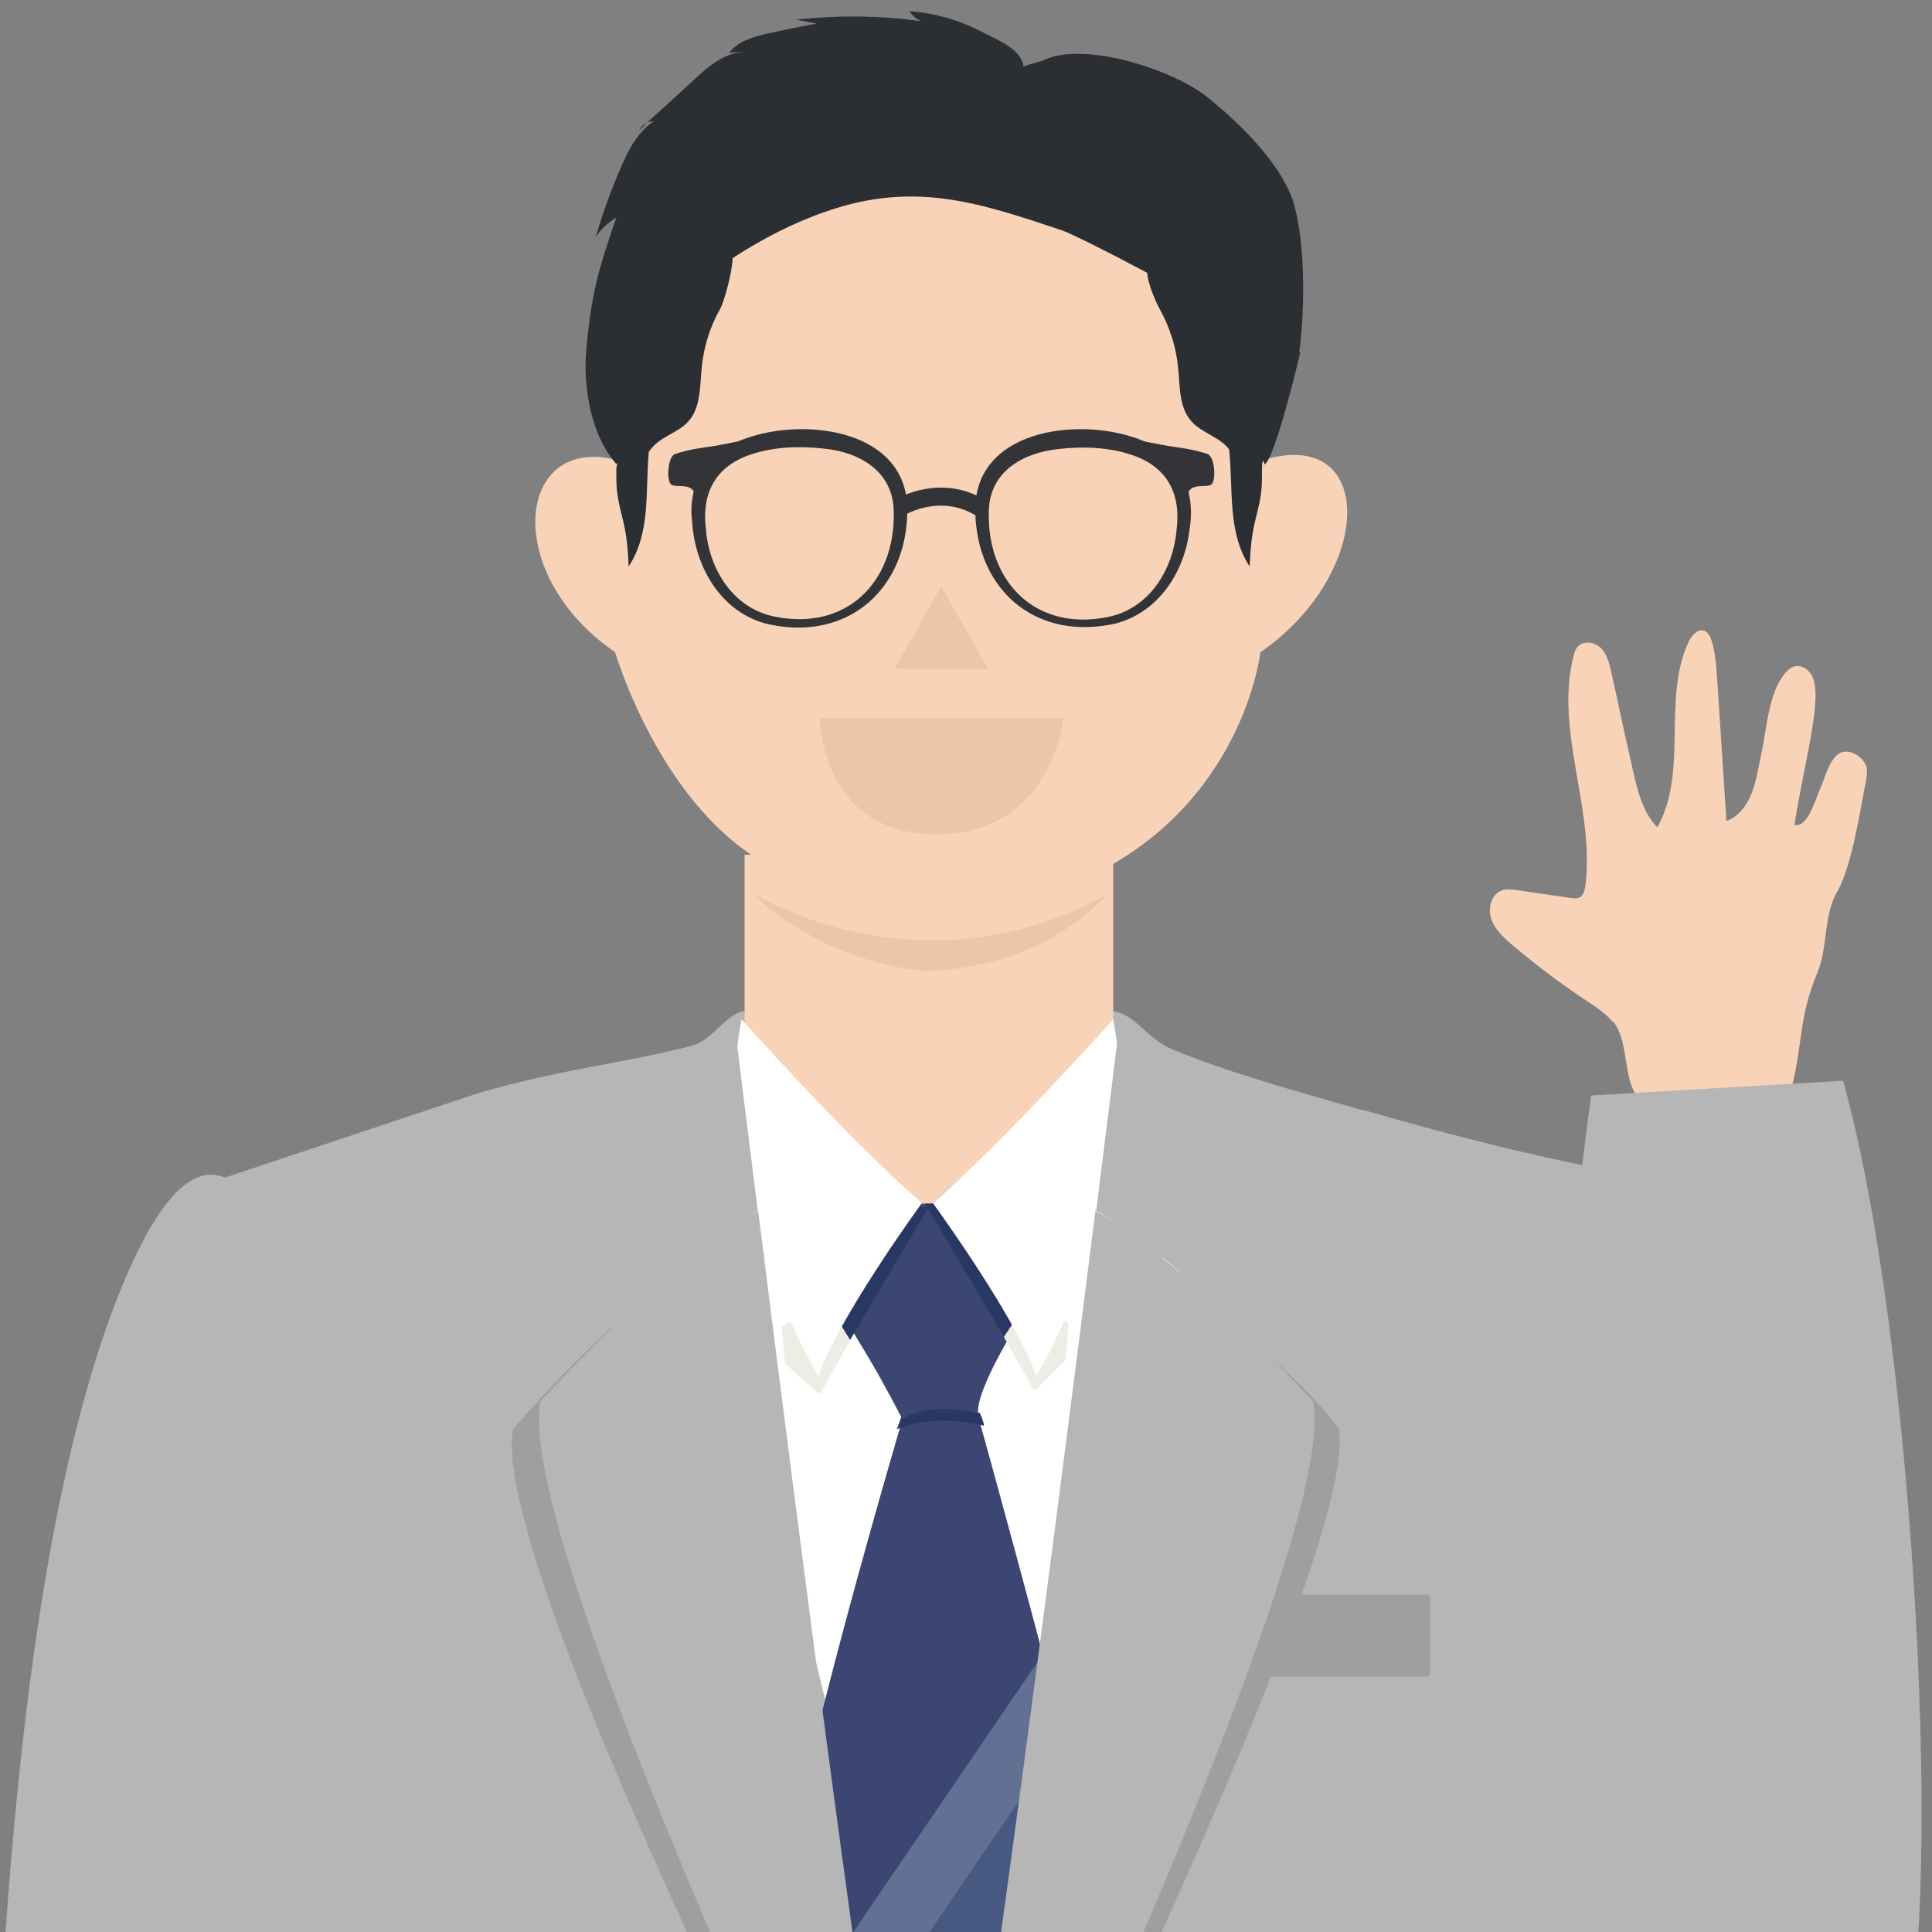 <?xml version="1.0" encoding="UTF-8"?>
<svg id="_レイヤー_13" data-name="レイヤー_13" xmlns="http://www.w3.org/2000/svg" xmlns:xlink="http://www.w3.org/1999/xlink" version="1.1" viewBox="0 0 500 500">
  <rect x="0" y="0" width="500" height="500" fill="#808080" stroke="none"/>
  <!-- Generator: Adobe Illustrator 29.0.0, SVG Export Plug-In . SVG Version: 2.1.0 Build 186)  -->
  <defs>
    <style>
      .st0 {
        fill: none;
      }

      .st1 {
        fill: #333438;
      }

      .st2 {
        fill: #f8d3b7;
      }

      .st3 {
        clip-path: url(#clippath-1);
      }

      .st4 {
        fill: #edece5;
      }

      .st5 {
        fill: #fff;
      }

      .st6 {
        fill: #ecc6a9;
      }

      .st7 {
        fill: #2b2e32;
      }

      .st8 {
        fill: #9f9f9f;
      }

      .st9 {
        fill: #627193;
      }

      .st10 {
        fill: #475981;
      }

      .st11 {
        fill: #2e4273;
      }

      .st12 {
        fill: #3b4673;
      }

      .st13 {
        fill: #293863;
      }

      .st14 {
        fill: #b6b6b6;
      }

      .st15 {
        clip-path: url(#clippath);
      }
    </style>
    <clipPath id="clippath">
      <rect class="st0" x="0" width="500" height="500"/>
    </clipPath>
    <clipPath id="clippath-1">
      <path class="st0" d="M234.9,362.7s-32,107.8-30.7,125.4c1.2,17.6,36.2,129.8,36.2,129.8,0,0,43.9-115.7,45-123.7,1.1-7.9-33.6-132.6-33.6-132.6l-16.9,1Z"/>
    </clipPath>
  </defs>
  <g class="st15">
    <g>
      <path class="st14" d="M352.5,287.3c-17.3-5-35.3-9.9-49.5-15.9-6.1-2.6-9.3-9-15-9.7-27.1-3.3-48.1,9.1-48.1,9.1v-.2h-2c0,.1-2,0-2,0v.2s-14.3-11.5-43.3-9.1c-4.4.4-8.2,7.4-13.2,8.8-15.1,4.2-34.2,6.1-55.6,12.4q-76.8,25.6-76.8,25.6l39.7,436.3h308.3l34.1-439.9s-24.4-2.6-76.5-17.7Z"/>
      <path class="st2" d="M326.7,119.1s8.7-92-80.3-93.6c-1.1-.3-4.7-.2-10.1.3-79.8,1.3-76.5,93.3-76.5,93.3-26.2-6.9-30.2,29.4-.6,49.7,0,0,17,58.5,59.6,60.8,42.6,2.3,56.7,0,56.7,0,45.9-17.7,50.7-60.8,50.7-60.8,29.6-20.4,30.1-58.8.5-49.7Z"/>
      <g>
        <rect class="st2" x="192.7" y="221.2" width="95.4" height="110.4"/>
        <path class="st6" d="M240.9,243.3c-16.7,0-32.4-4.4-46-12.1,6.7,7,23.5,18.3,44.7,20.1,27.4-.9,41.9-14.5,47.1-19.9-13.5,7.6-29.1,12-45.7,12Z"/>
      </g>
      <polygon class="st5" points="241.2 553.2 241.2 553.2 185.6 325.3 306.6 325.3 241.2 553.2"/>
      <rect class="st8" x="303" y="412.7" width="67.1" height="21.2" rx=".7" ry=".7"/>
      <path class="st14" d="M68,314.6c-.2-.5-.4-1.1-.8-1.5-3.9-4.4-15.6-24.3-33.1,14C-21.5,449,2.4,800.6,2.4,800.6h81.4s14.7-239.5,6.4-390.4c-2.3-42.1-9.7-68-22.2-95.5Z"/>
      <path class="st6" d="M212.1,185.8h63.1s-2.8,30.1-32.9,30.1-30.1-30.1-30.1-30.1Z"/>
      <polygon class="st6" points="243.6 151.7 231.5 173.1 255.7 173.1 243.6 151.7"/>
      <path class="st2" d="M417.4,264.5c-1.9-2.3-4.4-3.9-6.8-5.5-6.7-4.4-13.1-9.3-19.3-14.5-2.2-1.9-4.5-4-5.4-6.8-.9-2.8.1-6.4,2.9-7.3,1.3-.4,2.6-.2,4,0,4.6.7,9.1,1.3,13.7,2,.7.1,1.5.2,2.2-.1,1.1-.5,1.4-1.9,1.6-3.1,2.5-19.9-8.1-40.3-3-59.7.2-.7.4-1.4.9-2,1.4-1.8,4.4-1.4,6.1.2,1.6,1.6,2.2,4,2.7,6.2,1.8,8.3,3.6,16.7,5.5,25,1.2,5.4,2.5,11.2,6.4,15.2,8.1-14.2,1.2-33.2,8.1-48,.8-1.6,2.3-3.4,4-2.9,1.1.4,1.6,1.6,2,2.7.9,3.2,1.2,6.5,1.4,9.8.8,12.3,1.6,24.5,2.4,36.8,3.2-1.2,5.4-4.2,6.6-7.4,1.2-3.2,1.7-6.6,2.4-9.9,1.3-5.9,1.8-14.3,5.1-19.5,1-1.5,2.2-3.1,3.9-3.3,1.6-.2,3.1.8,3.9,2.1,1.9,2.8,1,9.4.5,12.7-1.4,9-3.4,17.2-4.8,26.3,3.3.7,5.2-5.9,6.5-9,1.4-3.1,2-6.6,4.4-9s7,0,7.8,3.2c.2.9,0,1.9-.1,2.9-1.5,7.5-3.7,22.7-7.6,29.3-3.4,5.7-2.4,14.2-4.9,20.4-5.4,12.9-3.6,18.5-7.3,32-.2.9-.5,1.8-1.2,2.3-.7.6-1.6.7-2.5.7-5.8.5-11.6.7-17.4.7s-11,1-15.4-.9c-7.6-3.2-4.3-15.7-9.2-21.7Z"/>
      <path class="st14" d="M373.7,354.8s39.1-51.9,55.4-51.1c16.3.8,49.8,108.7,62.3,184.4,12.6,75.7-30.3,181.6-58.9,132.9-28.7-48.7-60.4-168.3-58.8-266.2Z"/>
      <path class="st14" d="M477,279.7l-65.2,3.8s-30.7,213.6,8.4,246.2c39.1,32.6,56.4,19,72.8-3,9.7-37.3,2.4-181.1-16-247Z"/>
      <g>
        <path class="st7" d="M336.2,91.2c.5-2.1,2.7-23.7-1.3-38.3-1.9-6.8-8.8-16.8-22.5-27.8-8.8-7.1-32.1-14.6-42.3-9.5-.8.4-4.4,1.1-5.2,1.7,0,0,.2-2.2,0,0,0-.2,0,.2,0,0-.6-4.6-6.3-6.7-10.1-8.7-5.9-3.2-12.6-5.2-19.4-5.7.7,1.2,1.8,2.1,3.1,2.6-10.8-1.5-21.8-1.6-32.6-.4,1.8.3,3.6.6,5.4,1-4.3.8-8.6,1.7-12.8,2.6-3.7.9-7.6,2-9.8,5,1.8-.3,3.6-.3,5.4,0-5.2-1-10,2.8-13.9,6.4-4.2,3.9-8.5,7.8-12.7,11.6.5-.2,1.1-.3,1.7-.3-4.1,2.7-6.5,7.2-8.4,11.7-2.6,5.9-4.8,12-6.6,18.2,1.3-2,3.2-3.7,5.3-5-4.1,12.1-6.6,18.9-7.9,36.1,0,0-1.3,17.1,7.9,27.7,0-.1.2-.2.3-.3-.2.7-.3,1.2-.3,1.8,0,4.7,0,6.2,1.6,12.5,1.1,4.3,1.4,8,1.6,12.5,5.7-8.7,4.3-19.2,5.2-29.6.1-.2.3-.5.5-.7,2.4-3.3,7-4.2,9.7-7.2,3.3-3.6,3-9.1,3.5-13.9.5-5.3,2.1-10.6,4.8-15.3.9-1.6,3.1-9.2,3.2-13.1,7.7-5,15.8-9.2,24.3-12.1,22.7-7.9,39.4-2.3,60.9,4.9,1.9.6,11.4,5.3,22.1,11,.2,3,2.3,7.7,3.2,9.3,2.6,4.7,4.3,9.9,4.8,15.3.5,4.9.2,10.3,3.5,13.9,2.7,3,7.3,4,9.7,7.2,0,0,0,0,0,0,1.1,10.6-.5,21.4,5.3,30.3.2-4.4.5-8.2,1.6-12.5,1.6-6.2,1.6-7.8,1.6-12.5s.9-.5.7-1.4c2.7-1.9,8.6-26.3,9.2-29Z"/>
        <path class="st7" d="M165.4,33.7c.7-.6,1.3-1.2,2-1.8-.8.3-1.6,1-2,1.8Z"/>
      </g>
      <g>
        <path class="st12" d="M234.9,362.7s-32,107.8-30.7,125.4c1.2,17.6,36.2,129.8,36.2,129.8,0,0,43.9-115.7,45-123.7,1.1-7.9-33.6-132.6-33.6-132.6l-16.9,1Z"/>
        <path class="st13" d="M232.1,369.9c9.5-4.3,22.3-1,22.3-1,0,0,.9.9-.8-3.2-10.5-4-20.1.4-20.1.4"/>
        <path class="st12" d="M230.6,311.5h21.7l12.8,28.3s-12.4,18.8-12,26c0,0-11.4-3.4-19.6,1.4-9-17.3-10.8-18.7-15.9-28.1,9.1-14.8,13-27.5,13-27.5Z"/>
        <g>
          <g>
            <path class="st4" d="M203.2,353l8.3,7.4c.3.3.8.2,1-.1l7.5-13.4-7.1-10.6-10.6,7.1.9,9.7Z"/>
            <polygon class="st13" points="222.7 298.2 238.6 312.4 240.3 312.4 220 346.8 203.9 320.6 222.7 298.2"/>
          </g>
          <g>
            <path class="st4" d="M275.7,352.1l-7.4,7.4c-.3.3-.8.2-1-.1l-7.5-13.4,7.1-10.6,9.7,7.1-.9,9.7Z"/>
            <polygon class="st13" points="257.1 297.4 241.2 311.5 239.4 311.5 259.8 345.9 275.9 319.7 257.1 297.4"/>
          </g>
        </g>
        <g>
          <path class="st5" d="M288.1,263.8s-28.3,31.8-46.7,47.5c14.7,20.5,24.2,36.9,26.8,44.8,0,0,28.7-47.3,19.9-92.3Z"/>
          <path class="st5" d="M191.9,263.8s28.3,31.8,46.7,47.5c-14.7,20.5-24.2,36.9-26.8,44.8,0,0-28.7-47.3-19.9-92.3Z"/>
        </g>
        <g class="st3">
          <g>
            <rect class="st11" x="176.4" y="508.8" width="163.9" height="16.3" transform="translate(830.9 595.3) rotate(124.3)"/>
            <rect class="st10" x="163" y="499.6" width="163.9" height="16.3" transform="translate(802.3 592) rotate(124.3)"/>
            <rect class="st9" x="149.5" y="490.4" width="163.9" height="16.3" transform="translate(773.7 588.7) rotate(124.3)"/>
            <rect class="st13" x="189.8" y="518" width="163.9" height="16.3" transform="translate(859.5 598.5) rotate(124.3)"/>
          </g>
        </g>
      </g>
      <g>
        <path class="st14" d="M144.9,311.2c9.7-11.5,36.7-34,45.8-41.2,1.2,9.7,3.1,24.7,5.4,43.3-9.8,5.7-21.1,15.1-31,24.1l-20.2-26.3Z"/>
        <path class="st8" d="M132.9,369.7s11.2-13.2,25.3-26.1c2.7,11.7,72.1,231.6,81.3,276.7.3,2-.1,3.4,0,4.8-1.1-1.8-114-216.7-106.7-255.4Z"/>
        <path class="st14" d="M231.4,605.2c-24.6-51.8-98-209.9-91.5-242.6,0,0,11.2-12.3,25.3-25.2,9.9-9.1,21.2-18.4,31-24.1,11,87.7,32.4,253.6,41.7,298.7.3,2,.5,3.7.7,5.1-1.1-1.8-3.6-5.9-7.2-11.9Z"/>
      </g>
      <g>
        <path class="st14" d="M334.9,311.2c-9.7-11.5-36.7-34-45.8-41.2-1.2,9.7-3.1,24.7-5.4,43.3,9.8,5.7,21.1,15.1,31,24.1l20.2-26.3Z"/>
        <path class="st8" d="M346.3,369.5s-8.1-11-22.1-22.1c-9.8-7.8-14-10.1-23.8-15-11.3,75.8-50.7,249.6-60.2,288.6-.3,1.7.1,2.9,0,4.1,1.1-1.5,113.4-222.3,106.2-255.6Z"/>
        <path class="st14" d="M248.3,605.2c24.6-51.8,98-209.9,91.5-242.6,0,0-11.2-12.3-25.3-25.2-9.9-9.1-21.2-18.4-31-24.1-11,87.7-32.4,253.6-41.7,298.7-.3,2-.5,3.7-.7,5.1,1.1-1.8,3.6-5.9,7.2-11.9Z"/>
      </g>
      <g>
        <path class="st1" d="M234.8,132.6c-.3,19.7-15,32.9-34.7,29.2-12.9-2.3-20.3-14.6-21-27-1.2-10,4.4-18.1,13.8-21.3,15.7-5.7,42.5-2.2,41.9,19.1h0ZM231.3,132.6c0-10.5-8.7-15.6-18.1-16.5-6.2-.7-12.9-.5-18.8,1.5-9.2,3-12.9,10-11.7,19.4.8,10.4,7.1,20.5,17.9,22.6,18.4,3.7,31.1-8.9,30.7-27.1h0Z"/>
        <path class="st1" d="M194.9,113.4s-7,1.6-11.9,2.3c-5.2.7-7.4,1.5-8.3,1.8-1.8.6-2.3,6.4-1.1,7.8,1.1,1.2,6.2-.8,6.2,3.3s3.5-9.5,15.1-15.2Z"/>
        <path class="st1" d="M255.9,132.6c-.4,18.2,12.3,30.8,30.7,27.1,10.8-2.1,17-12.2,17.9-22.6,1.2-9.4-2.5-16.4-11.7-19.4-5.9-2-12.6-2.2-18.8-1.5-9.5,1-18.1,6-18.1,16.5h0ZM252.4,132.6c-.6-21.3,26.2-24.8,41.9-19.1,10.8,3.9,15.4,12.8,13.5,23.9-1.4,11.4-8.9,22.2-20.7,24.3-19.8,3.6-34.3-9.5-34.7-29.2h0Z"/>
        <path class="st1" d="M292.3,113.4s7,1.6,11.9,2.3c5.2.7,7.4,1.5,8.3,1.8,1.8.6,2.3,6.4,1.1,7.8-1.1,1.2-6.2-.8-6.2,3.3,0,.7-3.5-9.5-15.1-15.2Z"/>
        <path class="st1" d="M253.3,133.9c-9.4-6.3-18.6-.9-19-.7l-2.4-4c.5-.3,12.1-7.1,24,.8l-2.6,3.9Z"/>
      </g>
    </g>
    <rect class="st0" x="0" width="500" height="500"/>
  </g>
</svg>